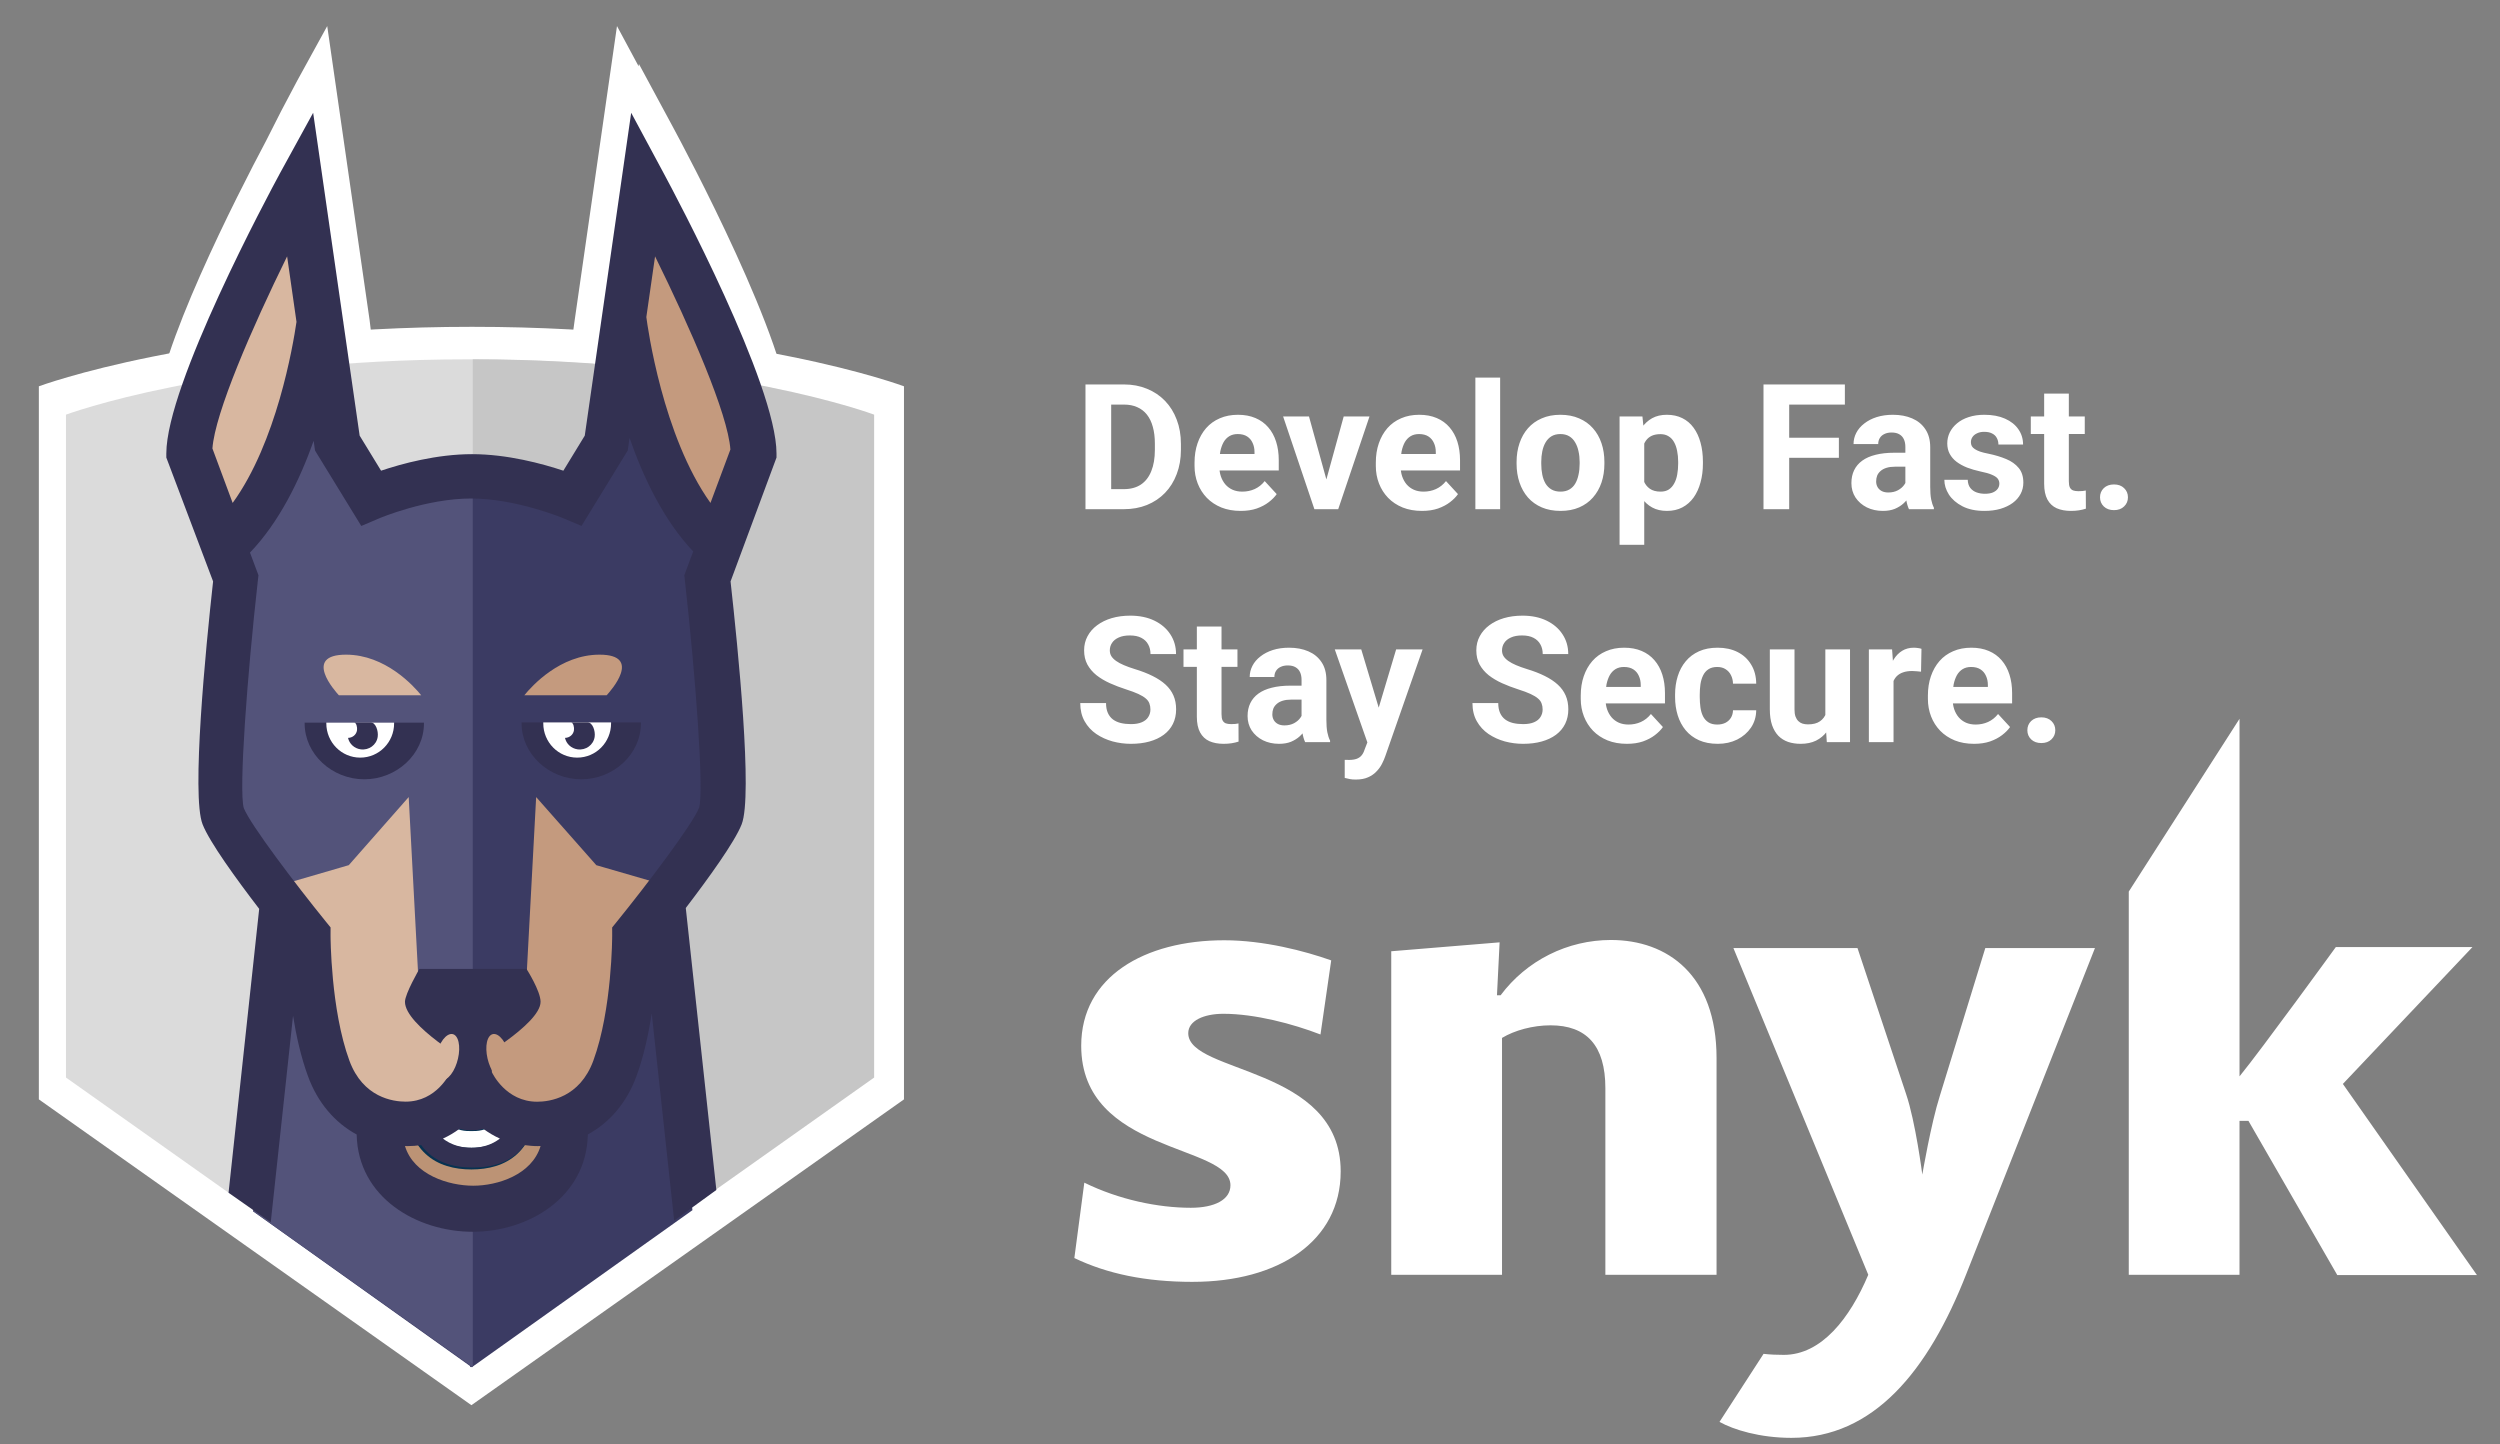 <svg width="161" height="93" viewBox="0 0 161 93" fill="none" xmlns="http://www.w3.org/2000/svg">
<rect x="0" y="0" width="161" height="93" fill="#808080" stroke="none"/>
<path fill-rule="evenodd" clip-rule="evenodd" d="M42.746 66.275L42.255 66.631L42.189 66.02C42.007 66.84 41.781 67.657 41.499 68.423C40.851 70.183 39.707 71.517 38.244 72.307C38.158 76.526 34.233 78.803 30.535 78.803C26.806 78.803 22.848 76.528 22.761 72.31C21.294 71.519 20.149 70.185 19.501 68.423C19.166 67.512 18.909 66.531 18.711 65.558L18.585 66.731L18.27 66.51L17.006 78.17L14.18 76.196L16.233 57.25C14.709 55.271 12.908 52.801 12.439 51.604C11.688 49.691 12.644 39.903 13.145 35.397L10.012 27.132V26.863C10.012 22.819 15.33 12.472 17.121 9.096C17.77 7.791 18.441 6.496 19.132 5.213L21.073 1.679C21.073 1.679 22.846 13.961 22.845 13.972L23.801 20.608L24.689 27.911C25.767 27.566 27.306 27.158 28.963 26.987C29.401 25.93 29.875 25.229 30.395 25.229C31.38 25.229 32.361 26.148 33.251 27.158C34.295 27.338 35.251 27.588 36.017 27.822L37.011 20.608L39.734 1.679L41.126 4.267L41.147 4.121L43.317 8.144C44.093 9.577 50.881 22.275 50.881 26.863H50.88V27.131L47.803 35.397C48.303 39.903 49.298 49.693 48.547 51.605C48.083 52.788 46.316 55.222 44.804 57.193L46.851 76.012L44.025 78.057L42.746 66.275V66.275Z" fill="white"/>
<path fill-rule="evenodd" clip-rule="evenodd" d="M58.216 70.8L30.359 90.494L2.502 70.8V24.878C2.502 24.878 12.803 21.047 30.397 21.047C47.991 21.047 58.216 24.878 58.216 24.878V70.8V70.8Z" fill="white"/>
<path fill-rule="evenodd" clip-rule="evenodd" d="M42.395 58.577H30.383V38.496L18.195 57.99L16.3 78.007L30.195 87.917L30.383 88.051L44.593 77.936L42.395 58.577Z" fill="#3B3B63"/>
<path fill-rule="evenodd" clip-rule="evenodd" d="M30.097 87.701L4.249 69.394V26.703C4.249 26.703 13.806 23.141 30.132 23.141C46.458 23.141 55.945 26.703 55.945 26.703V69.394L30.097 87.701Z" fill="#DBDBDB"/>
<path fill-rule="evenodd" clip-rule="evenodd" d="M30.482 23.141L30.447 23.141V87.701H30.447L56.295 69.394V26.703C56.295 26.703 46.807 23.141 30.482 23.141V23.141Z" fill="#C6C6C6"/>
<path fill-rule="evenodd" clip-rule="evenodd" d="M44.419 77.918L42.233 58.562H30.272V88.05L44.419 77.918Z" fill="#3B3B63"/>
<path fill-rule="evenodd" clip-rule="evenodd" d="M16.3 78.007L30.447 88.051V38.496L18.203 57.99L16.3 78.007Z" fill="#53537A"/>
<path fill-rule="evenodd" clip-rule="evenodd" d="M36.385 72.172C36.385 75.438 33.259 77.058 30.391 77.058C27.523 77.058 24.334 75.438 24.334 72.172" fill="#BC9375"/>
<path fill-rule="evenodd" clip-rule="evenodd" d="M34.638 70.428C34.638 74.28 32.519 75.313 30.36 75.313C28.2 75.313 26.08 74.28 26.08 70.428" fill="#083251"/>
<path fill-rule="evenodd" clip-rule="evenodd" d="M30.359 73.917C28.068 73.917 26.953 72.261 26.953 68.856H28.046C28.046 72.842 29.608 72.842 30.359 72.842C31.11 72.842 32.673 72.842 32.673 68.856H33.765C33.765 72.261 32.651 73.917 30.359 73.917Z" fill="white"/>
<path fill-rule="evenodd" clip-rule="evenodd" d="M48.61 29.343C48.61 25.154 41.463 11.974 41.463 11.974L39.046 28.689L36.876 32.218L30.373 32.48L30.347 32.532V32.48L23.843 32.218L21.674 28.689L19.256 11.974C19.256 11.974 12.108 25.154 12.108 29.343L15.128 37.392C15.128 37.392 13.604 50.912 14.3 52.682C14.993 54.453 19.811 60.373 19.811 60.373C19.811 60.373 19.797 65.35 21.116 68.929C22.057 71.484 24.13 72.521 26.116 72.521C29.156 72.521 30.346 69.757 30.346 69.757C30.346 69.757 31.564 72.521 34.605 72.521C36.59 72.521 38.662 71.486 39.605 68.929C40.922 65.352 40.909 60.373 40.909 60.373C40.909 60.373 45.726 54.452 46.421 52.682C47.116 50.911 45.592 37.392 45.592 37.392L48.61 29.343V29.343Z" fill="#C49A7E"/>
<path fill-rule="evenodd" clip-rule="evenodd" d="M30.271 32.506L30.259 32.531V32.48L23.786 32.218L21.627 28.689L19.221 11.974C19.221 11.974 12.108 25.154 12.108 29.343L15.113 37.392C15.113 37.392 13.597 50.912 14.288 52.682C14.98 54.453 19.772 60.373 19.772 60.373C19.772 60.373 19.76 65.351 21.071 68.929C22.009 71.485 24.072 72.521 26.047 72.521C29.075 72.521 30.259 69.758 30.259 69.758C30.259 69.758 30.264 69.767 30.272 69.785V32.506H30.272L30.271 32.506Z" fill="#D8B7A0"/>
<path fill-rule="evenodd" clip-rule="evenodd" d="M45.648 37.996C45.095 36.848 45.881 34.132 45.881 34.132C41.378 29.552 40.252 20 40.252 20C39.411 23.01 37.584 31.884 37.584 31.884C37.584 31.884 34.223 30.642 30.4 30.636H30.371C30.163 30.637 29.956 30.642 29.748 30.649V68.093L30.033 68.508V68.303H30.21V68.508L30.212 68.303H30.56V68.508V68.303H30.738V68.508L33.851 63.997L34.528 51.331L38.403 55.718L43.395 57.166C43.395 57.166 45.263 55.844 45.263 55.849C46.056 54.747 46.319 53.808 46.511 53.321C47.204 51.549 45.648 37.996 45.648 37.996V37.996Z" fill="#3B3B63"/>
<path fill-rule="evenodd" clip-rule="evenodd" d="M23.275 31.884C23.275 31.884 21.454 23.01 20.617 20C20.617 20 19.496 29.552 15.009 34.133C15.009 34.133 15.792 36.849 15.242 37.996C15.242 37.996 13.691 51.551 14.381 53.32C14.572 53.807 14.836 54.746 15.625 55.848C15.625 55.843 17.487 57.165 17.487 57.165L22.46 55.717L26.32 51.331L26.995 63.997L30.095 68.508V68.303H30.272V68.508V68.303H30.446V30.636C26.623 30.643 23.275 31.884 23.275 31.884Z" fill="#53537A"/>
<path fill-rule="evenodd" clip-rule="evenodd" d="M39.445 46.523H33.59V46.582C33.59 48.574 35.358 50.187 37.432 50.187C39.507 50.187 41.275 48.573 41.275 46.583V46.523H39.445V46.523Z" fill="#333152"/>
<path fill-rule="evenodd" clip-rule="evenodd" d="M34.987 46.523V46.584C34.987 47.803 35.961 48.791 37.171 48.791C38.381 48.791 39.353 47.803 39.353 46.584V46.523H34.987Z" fill="white"/>
<path fill-rule="evenodd" clip-rule="evenodd" d="M37.848 46.523H36.82C36.81 46.523 36.801 46.527 36.793 46.529C36.92 46.555 36.991 46.839 36.963 47.027C36.922 47.315 36.672 47.516 36.385 47.52C36.468 47.897 36.782 48.2 37.198 48.258C37.73 48.331 38.221 47.974 38.296 47.453C38.351 47.07 38.163 46.523 37.848 46.523V46.523ZM25.473 46.523H19.618V46.582C19.618 48.574 21.386 50.187 23.46 50.187C25.535 50.187 27.303 48.573 27.303 46.583V46.523H25.473H25.473Z" fill="#333152"/>
<path fill-rule="evenodd" clip-rule="evenodd" d="M21.015 46.523V46.584C21.015 47.803 21.99 48.791 23.198 48.791C24.408 48.791 25.381 47.803 25.381 46.584V46.523H21.015Z" fill="white"/>
<path fill-rule="evenodd" clip-rule="evenodd" d="M23.877 46.523H22.848C22.839 46.523 22.829 46.527 22.821 46.529C22.948 46.555 23.019 46.839 22.992 47.027C22.951 47.315 22.701 47.516 22.413 47.52C22.497 47.897 22.811 48.2 23.226 48.258C23.757 48.331 24.25 47.974 24.324 47.453C24.379 47.07 24.191 46.523 23.877 46.523V46.523Z" fill="#333152"/>
<path fill-rule="evenodd" clip-rule="evenodd" d="M39.067 44.777C39.314 44.51 41.412 42.16 38.607 42.16C36.072 42.16 34.248 44.18 33.765 44.777H39.067H39.067Z" fill="#C49A7E"/>
<path fill-rule="evenodd" clip-rule="evenodd" d="M27.128 44.777C26.645 44.18 24.821 42.16 22.285 42.16C19.481 42.16 21.579 44.51 21.825 44.777H27.128Z" fill="#D8B7A0"/>
<path fill-rule="evenodd" clip-rule="evenodd" d="M18.221 45.476H28.875V46.523H18.221V45.476Z" fill="#53537A"/>
<path fill-rule="evenodd" clip-rule="evenodd" d="M50.007 29.207C50.007 24.78 43.481 12.527 42.735 11.145L40.648 7.263L37.659 28.055L36.28 30.313C34.948 29.869 32.681 29.248 30.399 29.248C28.119 29.248 25.867 29.866 24.541 30.312L23.161 28.054L22.112 20.766C22.113 20.754 22.115 20.738 22.115 20.73L22.107 20.729L20.167 7.263L18.037 11.145C17.29 12.527 10.711 24.78 10.711 29.207V29.467L13.723 37.442C13.242 41.79 12.322 51.236 13.045 53.082C13.495 54.236 15.227 56.619 16.692 58.53L14.719 76.811L17.436 78.716L18.872 65.418C19.078 66.711 19.383 68.077 19.835 69.311C20.458 71.011 21.559 72.298 22.969 73.062C23.053 77.132 26.859 79.327 30.444 79.327C34 79.327 37.775 77.13 37.857 73.058C39.264 72.296 40.364 71.009 40.986 69.311C41.457 68.027 41.766 66.599 41.971 65.26L43.416 78.607L46.133 76.634L44.164 58.474C45.618 56.572 47.318 54.224 47.764 53.083C48.486 51.237 47.529 41.79 47.048 37.443L50.007 29.466V29.207H50.007V29.207ZM13.68 28.882C13.843 26.598 16.221 21.124 18.49 16.51L19.094 20.728C18.864 22.305 17.81 28.49 14.983 32.389L13.68 28.882ZM30.476 76.36C28.892 76.36 26.641 75.66 26.08 73.803C26.138 73.805 26.194 73.81 26.253 73.81C26.544 73.808 26.835 73.786 27.123 73.743C27.926 74.852 29.177 75.192 30.445 75.192C31.715 75.192 32.969 74.855 33.773 73.744C34.049 73.781 34.333 73.81 34.636 73.81C34.696 73.81 34.753 73.805 34.813 73.803C34.258 75.66 32.036 76.36 30.476 76.36V76.36ZM28.525 73.325C28.901 73.154 29.258 72.943 29.589 72.696C29.875 72.782 30.151 72.782 30.362 72.782C30.572 72.782 30.844 72.784 31.128 72.698C31.46 72.944 31.817 73.154 32.193 73.325C31.699 73.704 31.09 73.917 30.363 73.917C29.631 73.917 29.02 73.706 28.525 73.325ZM45.024 52.012C44.601 53.089 41.684 56.938 39.747 59.328L39.423 59.729L39.425 60.24C39.425 60.287 39.423 65.005 38.211 68.307C37.335 70.693 35.388 70.951 34.593 70.951C32.58 70.951 31.711 69.119 31.68 69.053L31.565 67.337H29.118L29.007 69.043C28.972 69.121 28.125 70.946 26.121 70.946C25.324 70.946 23.378 70.691 22.501 68.305C21.293 65.014 21.287 60.287 21.287 60.238L21.289 59.727L20.966 59.328C19.029 56.94 16.112 53.091 15.7 52.04C15.371 50.903 15.914 43.55 16.606 37.388L16.645 37.046L16.099 35.587C17.974 33.635 19.291 30.948 20.199 28.391L20.287 29.014L23.267 33.873L24.431 33.377C24.46 33.365 27.446 32.104 30.344 32.104C33.225 32.104 36.259 33.366 36.287 33.378L37.45 33.87L40.426 29.012L40.543 28.201C41.441 30.784 42.756 33.519 44.641 35.514L44.069 37.045L44.107 37.387C44.799 43.55 45.343 50.903 45.024 52.012H45.024ZM45.755 32.389C42.674 28.075 41.708 21.061 41.624 20.42L42.186 16.51C44.474 21.148 46.874 26.651 47.038 28.947L45.755 32.389H45.755Z" fill="#333152"/>
<path fill-rule="evenodd" clip-rule="evenodd" d="M33.908 62.4H27.008C27.008 62.4 26.08 63.998 26.08 64.516C26.08 66.056 30.327 68.507 30.327 68.507C30.327 68.507 34.813 65.983 34.813 64.516C34.813 63.817 33.908 62.4 33.908 62.4H33.908Z" fill="#333152"/>
<path fill-rule="evenodd" clip-rule="evenodd" d="M32.504 67.165C32.131 66.516 31.649 66.398 31.428 66.898C31.208 67.399 31.334 68.331 31.707 68.978C32.08 69.628 32.562 69.746 32.782 69.246C33.004 68.745 32.878 67.813 32.504 67.165H32.504Z" fill="#C49A7E"/>
<path fill-rule="evenodd" clip-rule="evenodd" d="M28.389 67.165C28.014 67.813 27.89 68.745 28.11 69.246C28.331 69.746 28.812 69.628 29.187 68.978C29.56 68.331 29.685 67.399 29.464 66.898C29.244 66.398 28.762 66.516 28.389 67.165Z" fill="#D8B7A0"/>
<g clip-path="url(#clip0_2910_1335)">
<path fill-rule="evenodd" clip-rule="evenodd" d="M76.807 82.552C73.767 82.552 71.3 82.03 69.188 81.018L69.83 76.163C72.063 77.259 74.579 77.781 76.689 77.781C78.228 77.781 79.241 77.257 79.241 76.332C79.241 73.667 69.63 74.308 69.63 67.346C69.63 62.895 73.717 60.553 78.837 60.553C81.39 60.553 84.024 61.244 85.73 61.849L85.039 66.621C83.248 65.93 80.815 65.288 78.788 65.288C77.538 65.288 76.523 65.727 76.523 66.537C76.523 69.165 86.34 68.643 86.34 75.436C86.34 79.956 82.317 82.551 76.809 82.551L76.807 82.552V82.552ZM103.386 82.097V70.078C103.386 67.33 102.17 66.031 99.854 66.031C98.724 66.031 97.541 66.35 96.73 66.842V82.097H89.596V61.261L96.575 60.687L96.405 64.093H96.641C97.466 62.989 98.538 62.092 99.77 61.475C101.002 60.857 102.362 60.536 103.74 60.535C107.388 60.535 110.546 62.795 110.546 68.139V82.097H103.384H103.386V82.097ZM150.511 82.097L144.8 72.184H144.224V82.096H137.093V57.417L144.225 46.29V69.318C145.645 67.582 150.427 60.991 150.427 60.991H159.227L150.881 69.805L159.516 82.116H150.511V82.097ZM127.852 61.059L124.927 70.567C124.356 72.353 123.797 75.641 123.797 75.641C123.797 75.641 123.359 72.234 122.75 70.447L119.623 61.056H111.631L120.317 82.096C119.134 84.894 117.309 87.254 114.876 87.254C114.437 87.254 113.999 87.237 113.573 87.188L110.736 91.569C111.631 92.074 113.338 92.598 115.365 92.598C120.637 92.598 124.168 88.334 126.635 82.03L134.915 61.056H127.854L127.852 61.059V61.059Z" fill="white"/>
</g>
<path d="M72.371 32.792H70.622L70.633 31.501H72.371C72.805 31.501 73.171 31.404 73.469 31.209C73.767 31.01 73.991 30.721 74.142 30.342C74.296 29.963 74.374 29.506 74.374 28.968V28.577C74.374 28.165 74.33 27.802 74.241 27.49C74.157 27.177 74.03 26.914 73.861 26.701C73.692 26.488 73.484 26.328 73.237 26.221C72.991 26.11 72.708 26.055 72.388 26.055H70.589V24.759H72.388C72.925 24.759 73.416 24.851 73.861 25.035C74.309 25.215 74.698 25.474 75.025 25.813C75.352 26.151 75.604 26.556 75.781 27.026C75.961 27.494 76.051 28.014 76.051 28.588V28.968C76.051 29.539 75.961 30.059 75.781 30.53C75.604 31.001 75.352 31.405 75.025 31.744C74.701 32.078 74.313 32.338 73.861 32.522C73.412 32.702 72.915 32.792 72.371 32.792ZM71.56 24.759V32.792H69.905V24.759H71.56ZM79.902 32.902C79.439 32.902 79.023 32.829 78.655 32.682C78.287 32.531 77.975 32.323 77.717 32.058C77.463 31.793 77.269 31.486 77.132 31.137C76.996 30.784 76.928 30.409 76.928 30.011V29.791C76.928 29.338 76.993 28.924 77.121 28.549C77.25 28.174 77.434 27.849 77.673 27.573C77.916 27.297 78.21 27.085 78.556 26.938C78.902 26.787 79.292 26.712 79.726 26.712C80.149 26.712 80.524 26.782 80.851 26.922C81.178 27.061 81.453 27.26 81.673 27.517C81.898 27.775 82.067 28.084 82.181 28.444C82.295 28.801 82.352 29.198 82.352 29.636V30.298H77.607V29.239H80.79V29.117C80.79 28.897 80.75 28.7 80.669 28.527C80.592 28.351 80.474 28.211 80.316 28.108C80.158 28.005 79.956 27.953 79.709 27.953C79.499 27.953 79.319 27.999 79.168 28.091C79.017 28.183 78.894 28.312 78.799 28.477C78.707 28.643 78.637 28.838 78.589 29.062C78.545 29.283 78.523 29.526 78.523 29.791V30.011C78.523 30.25 78.556 30.471 78.622 30.673C78.692 30.876 78.79 31.05 78.915 31.198C79.043 31.345 79.198 31.459 79.378 31.54C79.562 31.62 79.77 31.661 80.001 31.661C80.288 31.661 80.555 31.606 80.802 31.495C81.052 31.381 81.267 31.21 81.447 30.982L82.219 31.821C82.094 32.001 81.923 32.174 81.706 32.34C81.493 32.505 81.236 32.641 80.934 32.748C80.632 32.851 80.288 32.902 79.902 32.902ZM85.21 31.633L86.534 26.822H88.195L86.181 32.792H85.177L85.21 31.633ZM84.299 26.822L85.629 31.639L85.657 32.792H84.647L82.633 26.822H84.299ZM91.577 32.902C91.113 32.902 90.698 32.829 90.33 32.682C89.962 32.531 89.649 32.323 89.392 32.058C89.138 31.793 88.943 31.486 88.807 31.137C88.671 30.784 88.603 30.409 88.603 30.011V29.791C88.603 29.338 88.667 28.924 88.796 28.549C88.925 28.174 89.109 27.849 89.348 27.573C89.591 27.297 89.885 27.085 90.231 26.938C90.576 26.787 90.966 26.712 91.4 26.712C91.823 26.712 92.198 26.782 92.526 26.922C92.853 27.061 93.127 27.26 93.348 27.517C93.572 27.775 93.742 28.084 93.856 28.444C93.969 28.801 94.026 29.198 94.026 29.636V30.298H89.282V29.239H92.465V29.117C92.465 28.897 92.425 28.7 92.344 28.527C92.266 28.351 92.149 28.211 91.991 28.108C91.832 28.005 91.63 27.953 91.384 27.953C91.174 27.953 90.994 27.999 90.843 28.091C90.692 28.183 90.569 28.312 90.473 28.477C90.381 28.643 90.311 28.838 90.264 29.062C90.22 29.283 90.198 29.526 90.198 29.791V30.011C90.198 30.25 90.231 30.471 90.297 30.673C90.367 30.876 90.464 31.05 90.589 31.198C90.718 31.345 90.872 31.459 91.053 31.54C91.237 31.62 91.444 31.661 91.676 31.661C91.963 31.661 92.23 31.606 92.476 31.495C92.726 31.381 92.941 31.21 93.122 30.982L93.894 31.821C93.769 32.001 93.598 32.174 93.381 32.34C93.168 32.505 92.91 32.641 92.609 32.748C92.307 32.851 91.963 32.902 91.577 32.902ZM96.609 24.317V32.792H95.014V24.317H96.609ZM97.668 29.868V29.752C97.668 29.314 97.731 28.912 97.856 28.544C97.981 28.172 98.163 27.85 98.402 27.578C98.641 27.306 98.935 27.094 99.284 26.944C99.634 26.789 100.035 26.712 100.487 26.712C100.94 26.712 101.343 26.789 101.696 26.944C102.049 27.094 102.345 27.306 102.584 27.578C102.827 27.85 103.011 28.172 103.136 28.544C103.261 28.912 103.323 29.314 103.323 29.752V29.868C103.323 30.302 103.261 30.705 103.136 31.076C103.011 31.444 102.827 31.766 102.584 32.042C102.345 32.314 102.051 32.525 101.701 32.676C101.352 32.827 100.951 32.902 100.498 32.902C100.046 32.902 99.643 32.827 99.29 32.676C98.941 32.525 98.644 32.314 98.402 32.042C98.163 31.766 97.981 31.444 97.856 31.076C97.731 30.705 97.668 30.302 97.668 29.868ZM99.257 29.752V29.868C99.257 30.118 99.279 30.352 99.323 30.569C99.367 30.785 99.437 30.977 99.533 31.142C99.632 31.304 99.761 31.431 99.919 31.523C100.077 31.615 100.27 31.661 100.498 31.661C100.719 31.661 100.908 31.615 101.067 31.523C101.225 31.431 101.352 31.304 101.447 31.142C101.543 30.977 101.613 30.785 101.657 30.569C101.705 30.352 101.729 30.118 101.729 29.868V29.752C101.729 29.509 101.705 29.281 101.657 29.068C101.613 28.851 101.541 28.66 101.442 28.494C101.346 28.325 101.219 28.192 101.061 28.097C100.903 28.001 100.712 27.953 100.487 27.953C100.263 27.953 100.072 28.001 99.913 28.097C99.759 28.192 99.632 28.325 99.533 28.494C99.437 28.66 99.367 28.851 99.323 29.068C99.279 29.281 99.257 29.509 99.257 29.752ZM105.889 27.97V35.087H104.3V26.822H105.773L105.889 27.97ZM109.668 29.741V29.857C109.668 30.291 109.617 30.694 109.514 31.065C109.414 31.437 109.267 31.76 109.072 32.036C108.877 32.308 108.635 32.522 108.344 32.676C108.057 32.827 107.726 32.902 107.351 32.902C106.987 32.902 106.67 32.829 106.402 32.682C106.133 32.535 105.907 32.328 105.723 32.064C105.543 31.795 105.398 31.484 105.287 31.131C105.177 30.778 105.092 30.399 105.034 29.995V29.691C105.092 29.257 105.177 28.86 105.287 28.5C105.398 28.135 105.543 27.821 105.723 27.556C105.907 27.288 106.132 27.08 106.396 26.933C106.665 26.785 106.979 26.712 107.34 26.712C107.719 26.712 108.052 26.784 108.338 26.927C108.629 27.07 108.872 27.276 109.067 27.545C109.265 27.814 109.414 28.134 109.514 28.505C109.617 28.877 109.668 29.288 109.668 29.741ZM108.074 29.857V29.741C108.074 29.487 108.052 29.253 108.007 29.04C107.967 28.823 107.901 28.634 107.809 28.472C107.721 28.31 107.603 28.185 107.456 28.097C107.312 28.005 107.138 27.959 106.932 27.959C106.715 27.959 106.529 27.994 106.374 28.064C106.224 28.134 106.1 28.235 106.005 28.367C105.909 28.5 105.837 28.658 105.789 28.842C105.742 29.026 105.712 29.233 105.701 29.465V30.232C105.72 30.504 105.771 30.749 105.856 30.966C105.94 31.179 106.071 31.348 106.247 31.473C106.424 31.598 106.656 31.661 106.943 31.661C107.152 31.661 107.329 31.615 107.472 31.523C107.616 31.427 107.732 31.297 107.82 31.131C107.912 30.966 107.976 30.774 108.013 30.558C108.053 30.34 108.074 30.107 108.074 29.857ZM115.224 24.759V32.792H113.569V24.759H115.224ZM118.424 28.191V29.482H114.772V28.191H118.424ZM118.81 24.759V26.055H114.772V24.759H118.81ZM122.706 31.446V28.786C122.706 28.595 122.674 28.431 122.612 28.295C122.549 28.156 122.452 28.047 122.319 27.97C122.191 27.893 122.023 27.854 121.817 27.854C121.641 27.854 121.488 27.885 121.359 27.948C121.231 28.007 121.131 28.093 121.061 28.207C120.992 28.317 120.957 28.448 120.957 28.599H119.368C119.368 28.345 119.426 28.104 119.544 27.876C119.662 27.648 119.833 27.448 120.057 27.275C120.282 27.098 120.548 26.96 120.857 26.861C121.17 26.762 121.519 26.712 121.906 26.712C122.369 26.712 122.781 26.789 123.141 26.944C123.502 27.098 123.785 27.33 123.991 27.639C124.201 27.948 124.306 28.334 124.306 28.797V31.352C124.306 31.679 124.326 31.948 124.366 32.157C124.407 32.364 124.466 32.544 124.543 32.698V32.792H122.937C122.86 32.63 122.801 32.428 122.761 32.185C122.724 31.939 122.706 31.692 122.706 31.446ZM122.915 29.156L122.926 30.055H122.038C121.828 30.055 121.646 30.079 121.492 30.127C121.337 30.175 121.21 30.243 121.111 30.331C121.012 30.416 120.938 30.515 120.89 30.629C120.846 30.743 120.824 30.868 120.824 31.004C120.824 31.14 120.855 31.264 120.918 31.374C120.981 31.481 121.071 31.565 121.188 31.628C121.306 31.687 121.444 31.716 121.602 31.716C121.841 31.716 122.049 31.668 122.226 31.573C122.402 31.477 122.538 31.359 122.634 31.22C122.733 31.08 122.785 30.947 122.788 30.822L123.208 31.495C123.149 31.646 123.068 31.803 122.965 31.964C122.866 32.126 122.739 32.279 122.584 32.422C122.43 32.562 122.244 32.678 122.027 32.77C121.81 32.858 121.552 32.902 121.255 32.902C120.876 32.902 120.532 32.827 120.223 32.676C119.918 32.522 119.675 32.31 119.495 32.042C119.318 31.769 119.23 31.46 119.23 31.115C119.23 30.802 119.289 30.524 119.406 30.282C119.524 30.039 119.697 29.835 119.925 29.669C120.157 29.5 120.445 29.373 120.791 29.288C121.137 29.2 121.538 29.156 121.994 29.156H122.915ZM128.758 31.142C128.758 31.028 128.725 30.925 128.659 30.833C128.593 30.741 128.469 30.657 128.289 30.579C128.113 30.499 127.857 30.425 127.522 30.359C127.221 30.293 126.939 30.21 126.678 30.111C126.421 30.008 126.196 29.884 126.005 29.741C125.817 29.598 125.67 29.428 125.564 29.233C125.457 29.035 125.404 28.808 125.404 28.555C125.404 28.305 125.457 28.069 125.564 27.849C125.674 27.628 125.83 27.433 126.033 27.264C126.239 27.091 126.489 26.956 126.783 26.861C127.081 26.762 127.416 26.712 127.787 26.712C128.306 26.712 128.751 26.795 129.122 26.96C129.497 27.126 129.784 27.354 129.983 27.644C130.185 27.931 130.286 28.259 130.286 28.626H128.697C128.697 28.472 128.664 28.334 128.598 28.213C128.536 28.087 128.436 27.99 128.3 27.92C128.168 27.847 127.995 27.81 127.782 27.81C127.605 27.81 127.452 27.841 127.324 27.904C127.195 27.962 127.096 28.043 127.026 28.146C126.959 28.246 126.926 28.356 126.926 28.477C126.926 28.569 126.945 28.652 126.982 28.726C127.022 28.796 127.086 28.86 127.175 28.919C127.263 28.978 127.377 29.033 127.517 29.084C127.66 29.132 127.837 29.176 128.046 29.217C128.477 29.305 128.861 29.421 129.2 29.564C129.538 29.704 129.806 29.895 130.005 30.138C130.204 30.377 130.303 30.692 130.303 31.082C130.303 31.346 130.244 31.589 130.126 31.81C130.009 32.031 129.84 32.224 129.619 32.389C129.398 32.551 129.133 32.678 128.824 32.77C128.519 32.858 128.175 32.902 127.793 32.902C127.237 32.902 126.766 32.803 126.38 32.604C125.998 32.406 125.707 32.154 125.508 31.849C125.313 31.54 125.216 31.223 125.216 30.899H126.722C126.73 31.117 126.785 31.291 126.888 31.424C126.994 31.556 127.129 31.652 127.291 31.711C127.456 31.769 127.634 31.799 127.826 31.799C128.032 31.799 128.203 31.771 128.339 31.716C128.475 31.657 128.578 31.58 128.648 31.484C128.721 31.385 128.758 31.271 128.758 31.142ZM134.259 26.822V27.948H130.783V26.822H134.259ZM131.644 25.349H133.233V30.993C133.233 31.166 133.255 31.299 133.299 31.391C133.347 31.483 133.417 31.547 133.509 31.584C133.6 31.617 133.716 31.633 133.856 31.633C133.955 31.633 134.044 31.63 134.121 31.622C134.202 31.611 134.27 31.6 134.325 31.589L134.331 32.759C134.195 32.803 134.047 32.838 133.889 32.864C133.731 32.889 133.556 32.902 133.365 32.902C133.016 32.902 132.71 32.845 132.449 32.731C132.192 32.614 131.993 32.426 131.853 32.169C131.714 31.911 131.644 31.573 131.644 31.153V25.349ZM135.241 32.025C135.241 31.79 135.322 31.593 135.484 31.435C135.649 31.277 135.868 31.198 136.14 31.198C136.412 31.198 136.63 31.277 136.791 31.435C136.957 31.593 137.04 31.79 137.04 32.025C137.04 32.261 136.957 32.457 136.791 32.615C136.63 32.774 136.412 32.853 136.14 32.853C135.868 32.853 135.649 32.774 135.484 32.615C135.322 32.457 135.241 32.261 135.241 32.025ZM74.087 45.69C74.087 45.546 74.065 45.418 74.021 45.304C73.98 45.186 73.903 45.079 73.789 44.984C73.675 44.884 73.515 44.787 73.309 44.691C73.103 44.596 72.836 44.496 72.509 44.393C72.145 44.276 71.799 44.143 71.472 43.996C71.148 43.849 70.861 43.678 70.611 43.483C70.365 43.284 70.17 43.054 70.026 42.793C69.886 42.532 69.817 42.229 69.817 41.883C69.817 41.548 69.89 41.245 70.037 40.973C70.184 40.697 70.39 40.461 70.655 40.266C70.92 40.068 71.233 39.915 71.593 39.808C71.957 39.702 72.356 39.648 72.79 39.648C73.382 39.648 73.899 39.755 74.341 39.968C74.782 40.182 75.124 40.474 75.367 40.846C75.613 41.217 75.737 41.642 75.737 42.12H74.092C74.092 41.885 74.043 41.679 73.943 41.502C73.848 41.322 73.701 41.18 73.502 41.077C73.307 40.974 73.061 40.923 72.763 40.923C72.476 40.923 72.237 40.967 72.046 41.055C71.854 41.14 71.711 41.256 71.615 41.403C71.519 41.546 71.472 41.708 71.472 41.888C71.472 42.025 71.505 42.148 71.571 42.258C71.641 42.368 71.744 42.471 71.88 42.567C72.016 42.663 72.183 42.753 72.382 42.837C72.581 42.922 72.811 43.005 73.072 43.086C73.509 43.218 73.894 43.367 74.225 43.533C74.559 43.698 74.839 43.884 75.064 44.09C75.288 44.296 75.457 44.529 75.571 44.791C75.685 45.052 75.742 45.348 75.742 45.679C75.742 46.028 75.674 46.341 75.538 46.617C75.402 46.893 75.205 47.126 74.948 47.318C74.69 47.509 74.383 47.654 74.026 47.753C73.669 47.853 73.27 47.902 72.829 47.902C72.432 47.902 72.04 47.851 71.654 47.748C71.267 47.641 70.916 47.481 70.6 47.268C70.287 47.054 70.037 46.782 69.85 46.451C69.662 46.12 69.568 45.728 69.568 45.276H71.229C71.229 45.526 71.267 45.738 71.345 45.911C71.422 46.084 71.531 46.223 71.67 46.33C71.814 46.437 71.983 46.514 72.178 46.562C72.376 46.609 72.594 46.633 72.829 46.633C73.116 46.633 73.351 46.593 73.535 46.512C73.723 46.431 73.861 46.319 73.949 46.175C74.041 46.032 74.087 45.87 74.087 45.69ZM79.692 41.822V42.948H76.217V41.822H79.692ZM77.077 40.349H78.666V45.993C78.666 46.166 78.688 46.299 78.733 46.391C78.78 46.483 78.85 46.547 78.942 46.584C79.034 46.617 79.15 46.633 79.29 46.633C79.389 46.633 79.477 46.63 79.555 46.622C79.635 46.611 79.704 46.6 79.759 46.589L79.764 47.759C79.628 47.803 79.481 47.838 79.323 47.864C79.165 47.889 78.99 47.902 78.799 47.902C78.449 47.902 78.144 47.845 77.883 47.731C77.625 47.614 77.427 47.426 77.287 47.169C77.147 46.911 77.077 46.573 77.077 46.153V40.349ZM83.82 46.446V43.786C83.82 43.595 83.788 43.431 83.726 43.295C83.663 43.156 83.566 43.047 83.433 42.97C83.305 42.893 83.137 42.854 82.931 42.854C82.755 42.854 82.602 42.885 82.473 42.948C82.344 43.007 82.245 43.093 82.175 43.207C82.105 43.317 82.07 43.448 82.07 43.599H80.481C80.481 43.345 80.54 43.104 80.658 42.876C80.776 42.648 80.947 42.447 81.171 42.275C81.395 42.098 81.662 41.96 81.971 41.861C82.284 41.761 82.633 41.712 83.019 41.712C83.483 41.712 83.895 41.789 84.255 41.944C84.616 42.098 84.899 42.33 85.105 42.639C85.315 42.948 85.419 43.334 85.419 43.797V46.352C85.419 46.679 85.44 46.948 85.48 47.157C85.521 47.364 85.579 47.544 85.657 47.698V47.792H84.051C83.974 47.63 83.915 47.428 83.875 47.185C83.838 46.939 83.82 46.692 83.82 46.446ZM84.029 44.156L84.04 45.055H83.152C82.942 45.055 82.76 45.079 82.606 45.127C82.451 45.175 82.324 45.243 82.225 45.331C82.126 45.416 82.052 45.515 82.004 45.629C81.96 45.743 81.938 45.868 81.938 46.004C81.938 46.141 81.969 46.264 82.032 46.374C82.094 46.481 82.184 46.565 82.302 46.628C82.42 46.687 82.558 46.716 82.716 46.716C82.955 46.716 83.163 46.668 83.34 46.573C83.516 46.477 83.652 46.359 83.748 46.22C83.847 46.08 83.898 45.947 83.902 45.822L84.322 46.495C84.263 46.646 84.182 46.803 84.079 46.964C83.98 47.126 83.853 47.279 83.698 47.422C83.544 47.562 83.358 47.678 83.141 47.77C82.924 47.858 82.666 47.902 82.368 47.902C81.99 47.902 81.646 47.827 81.337 47.676C81.031 47.522 80.789 47.31 80.608 47.042C80.432 46.769 80.344 46.461 80.344 46.115C80.344 45.802 80.402 45.524 80.52 45.282C80.638 45.039 80.811 44.835 81.039 44.669C81.27 44.5 81.559 44.373 81.905 44.288C82.251 44.2 82.652 44.156 83.108 44.156H84.029ZM88.327 47.119L89.911 41.822H91.615L89.215 48.691C89.164 48.842 89.094 49.004 89.006 49.177C88.921 49.35 88.805 49.513 88.658 49.668C88.515 49.826 88.333 49.955 88.112 50.054C87.895 50.153 87.628 50.203 87.312 50.203C87.161 50.203 87.038 50.194 86.942 50.175C86.847 50.157 86.733 50.131 86.6 50.098V48.934C86.641 48.934 86.683 48.934 86.727 48.934C86.771 48.938 86.814 48.94 86.854 48.94C87.064 48.94 87.235 48.916 87.367 48.868C87.499 48.82 87.606 48.746 87.687 48.647C87.768 48.551 87.832 48.426 87.88 48.272L88.327 47.119ZM87.665 41.822L88.962 46.148L89.188 47.831L88.106 47.947L85.96 41.822H87.665ZM99.345 45.69C99.345 45.546 99.323 45.418 99.279 45.304C99.239 45.186 99.161 45.079 99.047 44.984C98.933 44.884 98.773 44.787 98.567 44.691C98.361 44.596 98.095 44.496 97.767 44.393C97.403 44.276 97.057 44.143 96.73 43.996C96.406 43.849 96.119 43.678 95.869 43.483C95.623 43.284 95.428 43.054 95.284 42.793C95.145 42.532 95.075 42.229 95.075 41.883C95.075 41.548 95.148 41.245 95.296 40.973C95.443 40.697 95.649 40.461 95.913 40.266C96.178 40.068 96.491 39.915 96.851 39.808C97.216 39.702 97.615 39.648 98.049 39.648C98.641 39.648 99.158 39.755 99.599 39.968C100.04 40.182 100.382 40.474 100.625 40.846C100.872 41.217 100.995 41.642 100.995 42.12H99.351C99.351 41.885 99.301 41.679 99.202 41.502C99.106 41.322 98.959 41.18 98.76 41.077C98.565 40.974 98.319 40.923 98.021 40.923C97.734 40.923 97.495 40.967 97.304 41.055C97.112 41.14 96.969 41.256 96.874 41.403C96.778 41.546 96.73 41.708 96.73 41.888C96.73 42.025 96.763 42.148 96.829 42.258C96.899 42.368 97.002 42.471 97.138 42.567C97.274 42.663 97.442 42.753 97.64 42.837C97.839 42.922 98.069 43.005 98.33 43.086C98.768 43.218 99.152 43.367 99.483 43.533C99.818 43.698 100.097 43.884 100.322 44.09C100.546 44.296 100.715 44.529 100.829 44.791C100.943 45.052 101 45.348 101 45.679C101 46.028 100.932 46.341 100.796 46.617C100.66 46.893 100.463 47.126 100.206 47.318C99.948 47.509 99.641 47.654 99.284 47.753C98.928 47.853 98.529 47.902 98.087 47.902C97.69 47.902 97.298 47.851 96.912 47.748C96.526 47.641 96.175 47.481 95.858 47.268C95.546 47.054 95.296 46.782 95.108 46.451C94.92 46.12 94.826 45.728 94.826 45.276H96.487C96.487 45.526 96.526 45.738 96.603 45.911C96.68 46.084 96.789 46.223 96.929 46.33C97.072 46.437 97.241 46.514 97.436 46.562C97.635 46.609 97.852 46.633 98.087 46.633C98.374 46.633 98.61 46.593 98.793 46.512C98.981 46.431 99.119 46.319 99.207 46.175C99.299 46.032 99.345 45.87 99.345 45.69ZM104.774 47.902C104.311 47.902 103.895 47.829 103.527 47.682C103.16 47.531 102.847 47.323 102.589 47.058C102.336 46.793 102.141 46.486 102.005 46.137C101.868 45.784 101.8 45.408 101.8 45.011V44.791C101.8 44.338 101.865 43.924 101.994 43.549C102.122 43.174 102.306 42.849 102.545 42.573C102.788 42.297 103.082 42.085 103.428 41.938C103.774 41.787 104.164 41.712 104.598 41.712C105.021 41.712 105.396 41.782 105.723 41.922C106.051 42.061 106.325 42.26 106.545 42.517C106.77 42.775 106.939 43.084 107.053 43.444C107.167 43.801 107.224 44.198 107.224 44.636V45.298H102.479V44.239H105.663V44.117C105.663 43.897 105.622 43.7 105.541 43.527C105.464 43.35 105.346 43.211 105.188 43.108C105.03 43.005 104.828 42.953 104.581 42.953C104.372 42.953 104.191 42.999 104.04 43.091C103.89 43.183 103.766 43.312 103.671 43.477C103.579 43.643 103.509 43.838 103.461 44.062C103.417 44.283 103.395 44.526 103.395 44.791V45.011C103.395 45.25 103.428 45.471 103.494 45.673C103.564 45.876 103.662 46.05 103.787 46.197C103.915 46.345 104.07 46.459 104.25 46.54C104.434 46.62 104.642 46.661 104.874 46.661C105.16 46.661 105.427 46.606 105.674 46.495C105.924 46.381 106.139 46.21 106.319 45.982L107.092 46.821C106.967 47.001 106.795 47.174 106.578 47.34C106.365 47.505 106.108 47.641 105.806 47.748C105.504 47.851 105.16 47.902 104.774 47.902ZM110.595 46.661C110.79 46.661 110.963 46.624 111.114 46.551C111.264 46.473 111.382 46.367 111.467 46.231C111.555 46.091 111.601 45.927 111.605 45.739H113.1C113.096 46.159 112.984 46.532 112.763 46.86C112.543 47.183 112.247 47.439 111.875 47.627C111.504 47.81 111.088 47.902 110.628 47.902C110.165 47.902 109.76 47.825 109.414 47.671C109.072 47.516 108.787 47.303 108.559 47.031C108.331 46.755 108.16 46.435 108.046 46.071C107.932 45.703 107.875 45.309 107.875 44.89V44.73C107.875 44.307 107.932 43.913 108.046 43.549C108.16 43.181 108.331 42.861 108.559 42.589C108.787 42.313 109.072 42.098 109.414 41.944C109.756 41.789 110.157 41.712 110.617 41.712C111.106 41.712 111.535 41.806 111.903 41.993C112.274 42.181 112.565 42.449 112.774 42.799C112.988 43.145 113.096 43.555 113.1 44.029H111.605C111.601 43.831 111.559 43.65 111.478 43.489C111.401 43.327 111.287 43.198 111.136 43.102C110.989 43.003 110.807 42.953 110.59 42.953C110.358 42.953 110.168 43.003 110.021 43.102C109.874 43.198 109.76 43.33 109.679 43.499C109.598 43.665 109.541 43.855 109.508 44.068C109.479 44.278 109.464 44.498 109.464 44.73V44.89C109.464 45.122 109.479 45.344 109.508 45.557C109.538 45.771 109.593 45.96 109.674 46.126C109.758 46.291 109.874 46.422 110.021 46.517C110.168 46.613 110.36 46.661 110.595 46.661ZM117.552 46.363V41.822H119.141V47.792H117.646L117.552 46.363ZM117.729 45.138L118.198 45.127C118.198 45.524 118.152 45.894 118.06 46.236C117.968 46.575 117.83 46.869 117.646 47.119C117.462 47.365 117.231 47.558 116.951 47.698C116.671 47.834 116.342 47.902 115.963 47.902C115.673 47.902 115.404 47.862 115.158 47.781C114.915 47.696 114.705 47.566 114.529 47.389C114.356 47.209 114.22 46.979 114.121 46.7C114.025 46.416 113.977 46.076 113.977 45.679V41.822H115.566V45.69C115.566 45.866 115.586 46.015 115.627 46.137C115.671 46.258 115.732 46.358 115.809 46.435C115.886 46.512 115.976 46.567 116.079 46.6C116.186 46.633 116.304 46.65 116.432 46.65C116.76 46.65 117.017 46.584 117.205 46.451C117.396 46.319 117.53 46.139 117.608 45.911C117.689 45.679 117.729 45.421 117.729 45.138ZM121.944 43.124V47.792H120.355V41.822H121.85L121.944 43.124ZM123.743 41.784L123.715 43.257C123.638 43.246 123.544 43.236 123.434 43.229C123.327 43.218 123.23 43.213 123.141 43.213C122.917 43.213 122.722 43.242 122.557 43.301C122.395 43.356 122.259 43.439 122.148 43.549C122.042 43.66 121.961 43.794 121.906 43.952C121.854 44.11 121.825 44.29 121.817 44.493L121.497 44.393C121.497 44.007 121.536 43.652 121.613 43.328C121.69 43.001 121.803 42.716 121.95 42.473C122.101 42.23 122.284 42.043 122.501 41.91C122.718 41.778 122.967 41.712 123.246 41.712C123.335 41.712 123.425 41.719 123.517 41.734C123.609 41.745 123.684 41.761 123.743 41.784ZM127.131 47.902C126.667 47.902 126.251 47.829 125.884 47.682C125.516 47.531 125.203 47.323 124.946 47.058C124.692 46.793 124.497 46.486 124.361 46.137C124.225 45.784 124.157 45.408 124.157 45.011V44.791C124.157 44.338 124.221 43.924 124.35 43.549C124.479 43.174 124.662 42.849 124.902 42.573C125.144 42.297 125.439 42.085 125.784 41.938C126.13 41.787 126.52 41.712 126.954 41.712C127.377 41.712 127.752 41.782 128.079 41.922C128.407 42.061 128.681 42.26 128.902 42.517C129.126 42.775 129.295 43.084 129.409 43.444C129.523 43.801 129.58 44.198 129.58 44.636V45.298H124.835V44.239H128.019V44.117C128.019 43.897 127.978 43.7 127.897 43.527C127.82 43.35 127.702 43.211 127.544 43.108C127.386 43.005 127.184 42.953 126.937 42.953C126.728 42.953 126.548 42.999 126.397 43.091C126.246 43.183 126.123 43.312 126.027 43.477C125.935 43.643 125.865 43.838 125.817 44.062C125.773 44.283 125.751 44.526 125.751 44.791V45.011C125.751 45.25 125.784 45.471 125.85 45.673C125.92 45.876 126.018 46.05 126.143 46.197C126.272 46.345 126.426 46.459 126.606 46.54C126.79 46.62 126.998 46.661 127.23 46.661C127.517 46.661 127.783 46.606 128.03 46.495C128.28 46.381 128.495 46.21 128.675 45.982L129.448 46.821C129.323 47.001 129.152 47.174 128.935 47.34C128.721 47.505 128.464 47.641 128.162 47.748C127.861 47.851 127.517 47.902 127.131 47.902ZM130.562 47.025C130.562 46.79 130.643 46.593 130.805 46.435C130.971 46.277 131.189 46.197 131.462 46.197C131.734 46.197 131.951 46.277 132.113 46.435C132.278 46.593 132.361 46.79 132.361 47.025C132.361 47.261 132.278 47.457 132.113 47.615C131.951 47.774 131.734 47.853 131.462 47.853C131.189 47.853 130.971 47.774 130.805 47.615C130.643 47.457 130.562 47.261 130.562 47.025Z" fill="white"/>
<defs>
<clipPath id="clip0_2910_1335">
<rect width="90.396" height="46.527" fill="white" transform="translate(69.188 46.29)"/>
</clipPath>
</defs>
</svg>
